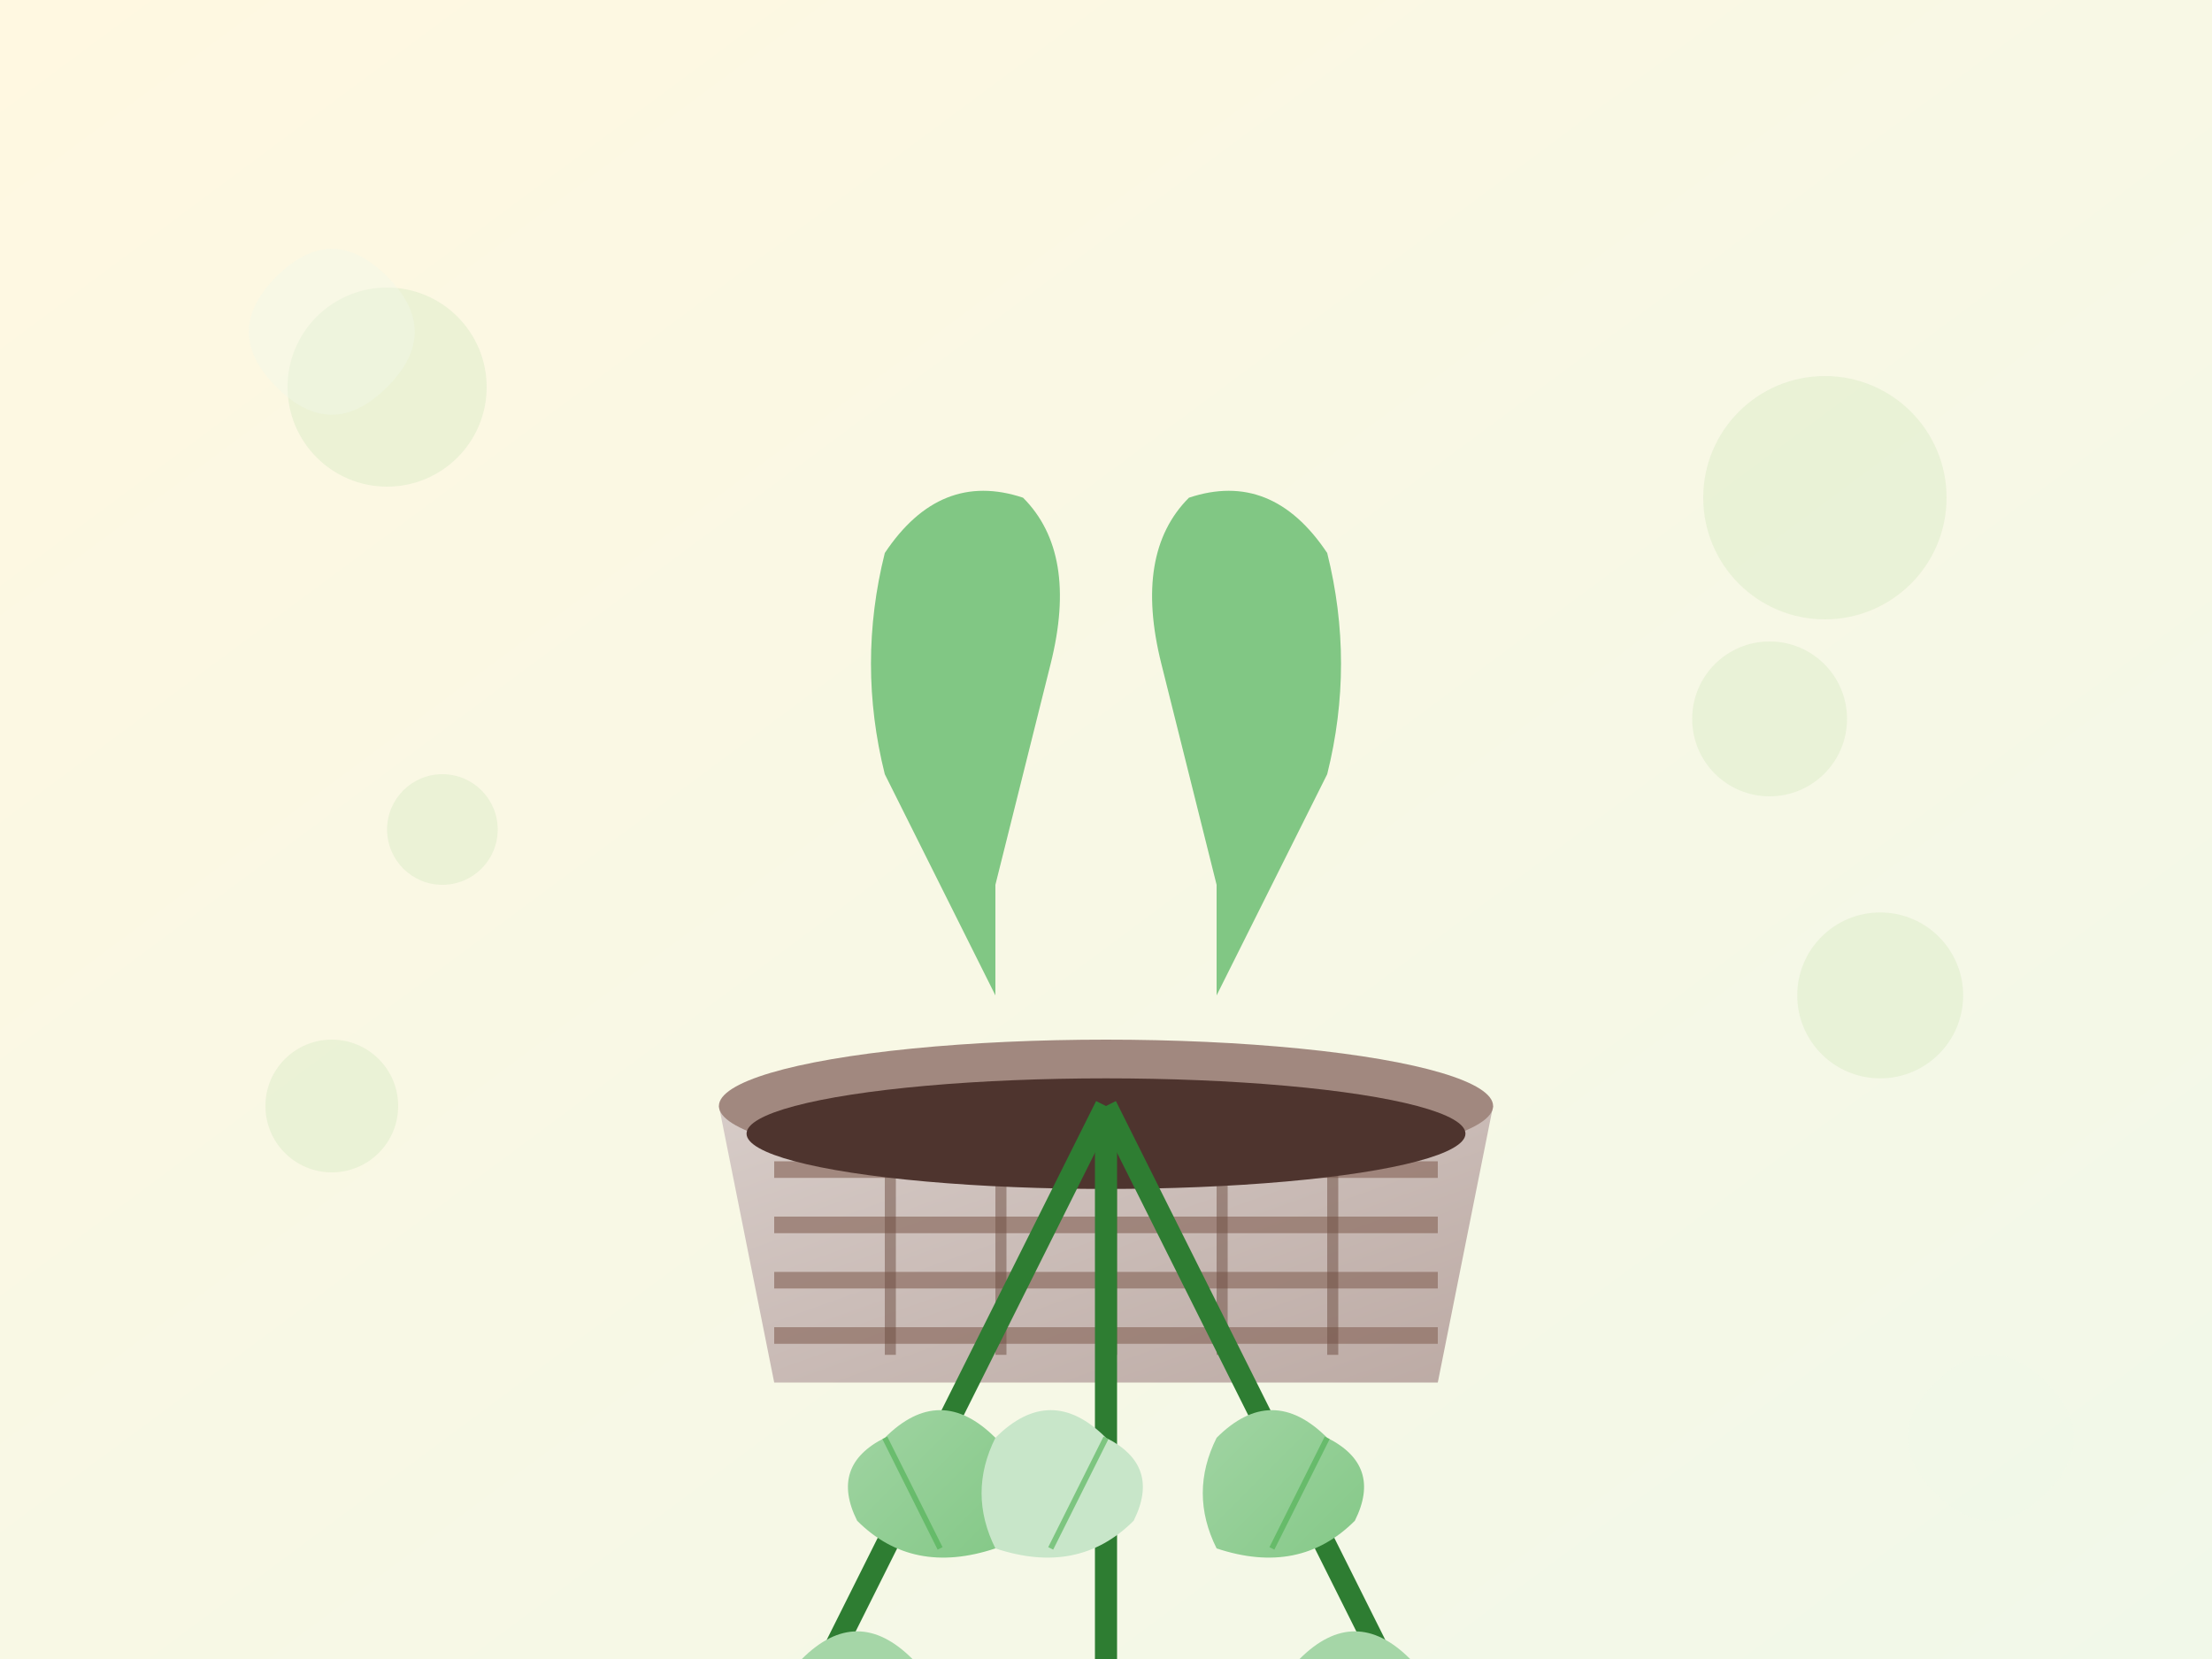 <svg width="400" height="300" viewBox="0 0 400 300" fill="none" xmlns="http://www.w3.org/2000/svg">
  <defs>
    <linearGradient id="bgGradient4" x1="0%" y1="0%" x2="100%" y2="100%">
      <stop offset="0%" style="stop-color:#FFF8E1;stop-opacity:1" />
      <stop offset="100%" style="stop-color:#F1F8E9;stop-opacity:1" />
    </linearGradient>
    <linearGradient id="potGradient4" x1="0%" y1="0%" x2="100%" y2="100%">
      <stop offset="0%" style="stop-color:#D7CCC8;stop-opacity:1" />
      <stop offset="100%" style="stop-color:#BCAAA4;stop-opacity:1" />
    </linearGradient>
    <linearGradient id="leafGradient4" x1="0%" y1="0%" x2="100%" y2="100%">
      <stop offset="0%" style="stop-color:#A5D6A7;stop-opacity:1" />
      <stop offset="100%" style="stop-color:#81C784;stop-opacity:1" />
    </linearGradient>
    <filter id="shadow4" x="-50%" y="-50%" width="200%" height="200%">
      <feDropShadow dx="2" dy="4" stdDeviation="3" flood-color="#000" flood-opacity="0.15"/>
    </filter>
  </defs>
  
  <rect width="400" height="300" fill="url(#bgGradient4)"/>
  
  <!-- Woven basket-style pot -->
  <g filter="url(#shadow4)">
    <path d="M130 200 L270 200 L260 250 L140 250 Z" fill="url(#potGradient4)"/>
    <ellipse cx="200" cy="200" rx="70" ry="12" fill="#A1887F"/>
    <!-- Basket weave pattern -->
    <rect x="140" y="210" width="120" height="3" fill="#8D6E63" opacity="0.7"/>
    <rect x="140" y="220" width="120" height="3" fill="#8D6E63" opacity="0.7"/>
    <rect x="140" y="230" width="120" height="3" fill="#8D6E63" opacity="0.7"/>
    <rect x="140" y="240" width="120" height="3" fill="#8D6E63" opacity="0.7"/>
    
    <!-- Vertical weave lines -->
    <rect x="160" y="205" width="2" height="40" fill="#6D4C41" opacity="0.5"/>
    <rect x="180" y="205" width="2" height="40" fill="#6D4C41" opacity="0.5"/>
    <rect x="200" y="205" width="2" height="40" fill="#6D4C41" opacity="0.5"/>
    <rect x="220" y="205" width="2" height="40" fill="#6D4C41" opacity="0.5"/>
    <rect x="240" y="205" width="2" height="40" fill="#6D4C41" opacity="0.5"/>
  </g>
  
  <!-- Soil -->
  <ellipse cx="200" cy="205" rx="65" ry="10" fill="#4E342E"/>
  
  <!-- Hanging pothos-style plant -->
  <g filter="url(#shadow4)">
    <!-- Main trailing vine -->
    <path d="M200 200 Q210 220 220 240 Q230 260 240 280 Q250 300 260 320" stroke="#2E7D32" stroke-width="4" fill="none"/>
    <path d="M200 200 Q190 220 180 240 Q170 260 160 280 Q150 300 140 320" stroke="#2E7D32" stroke-width="4" fill="none"/>
    <path d="M200 200 Q200 220 200 240 Q200 260 200 280 Q200 300 200 320" stroke="#2E7D32" stroke-width="4" fill="none"/>
    
    <!-- Heart-shaped pothos leaves -->
    <path d="M240 260 Q230 250 220 260 Q215 270 220 280 Q235 285 245 275 Q250 265 240 260" fill="url(#leafGradient4)"/>
    <path d="M160 260 Q170 250 180 260 Q185 270 180 280 Q165 285 155 275 Q150 265 160 260" fill="url(#leafGradient4)"/>
    <path d="M200 260 Q190 250 180 260 Q175 270 180 280 Q195 285 205 275 Q210 265 200 260" fill="#C8E6C9"/>
    
    <!-- More leaves along the vine -->
    <path d="M255 300 Q245 290 235 300 Q230 310 235 320 Q250 325 260 315 Q265 305 255 300" fill="#A5D6A7"/>
    <path d="M145 300 Q155 290 165 300 Q170 310 165 320 Q150 325 140 315 Q135 305 145 300" fill="#A5D6A7"/>
    
    <!-- Upright leaves from center -->
    <path d="M180 180 Q170 160 160 140 Q155 120 160 100 Q170 85 185 90 Q195 100 190 120 Q185 140 180 160" fill="#81C784"/>
    <path d="M220 180 Q230 160 240 140 Q245 120 240 100 Q230 85 215 90 Q205 100 210 120 Q215 140 220 160" fill="#81C784"/>
    <path d="M200 180 Q200 160 200 140 Q200 120 200 100 Q200 85 200 70 Q200 55 200 40" fill="#66BB6A"/>
    
    <!-- Leaf veins -->
    <path d="M240 260 Q235 270 230 280" stroke="#4CAF50" stroke-width="1" opacity="0.6"/>
    <path d="M160 260 Q165 270 170 280" stroke="#4CAF50" stroke-width="1" opacity="0.6"/>
    <path d="M200 260 Q195 270 190 280" stroke="#4CAF50" stroke-width="1" opacity="0.6"/>
  </g>
  
  <!-- Decorative background elements -->
  <circle cx="70" cy="70" r="18" fill="#DCEDC8" opacity="0.5"/>
  <circle cx="330" cy="90" r="22" fill="#DCEDC8" opacity="0.5"/>
  <circle cx="60" cy="200" r="12" fill="#DCEDC8" opacity="0.5"/>
  <circle cx="340" cy="180" r="15" fill="#DCEDC8" opacity="0.5"/>
  <circle cx="80" cy="150" r="10" fill="#DCEDC8" opacity="0.5"/>
  <circle cx="320" cy="130" r="14" fill="#DCEDC8" opacity="0.5"/>
  
  <!-- Subtle decorative patterns -->
  <path d="M50 50 Q60 40 70 50 Q80 60 70 70 Q60 80 50 70 Q40 60 50 50" fill="#F1F8E9" opacity="0.4"/>
  <path d="M350 250 Q360 240 370 250 Q380 260 370 270 Q360 280 350 270 Q340 260 350 250" fill="#F1F8E9" opacity="0.4"/>
</svg>